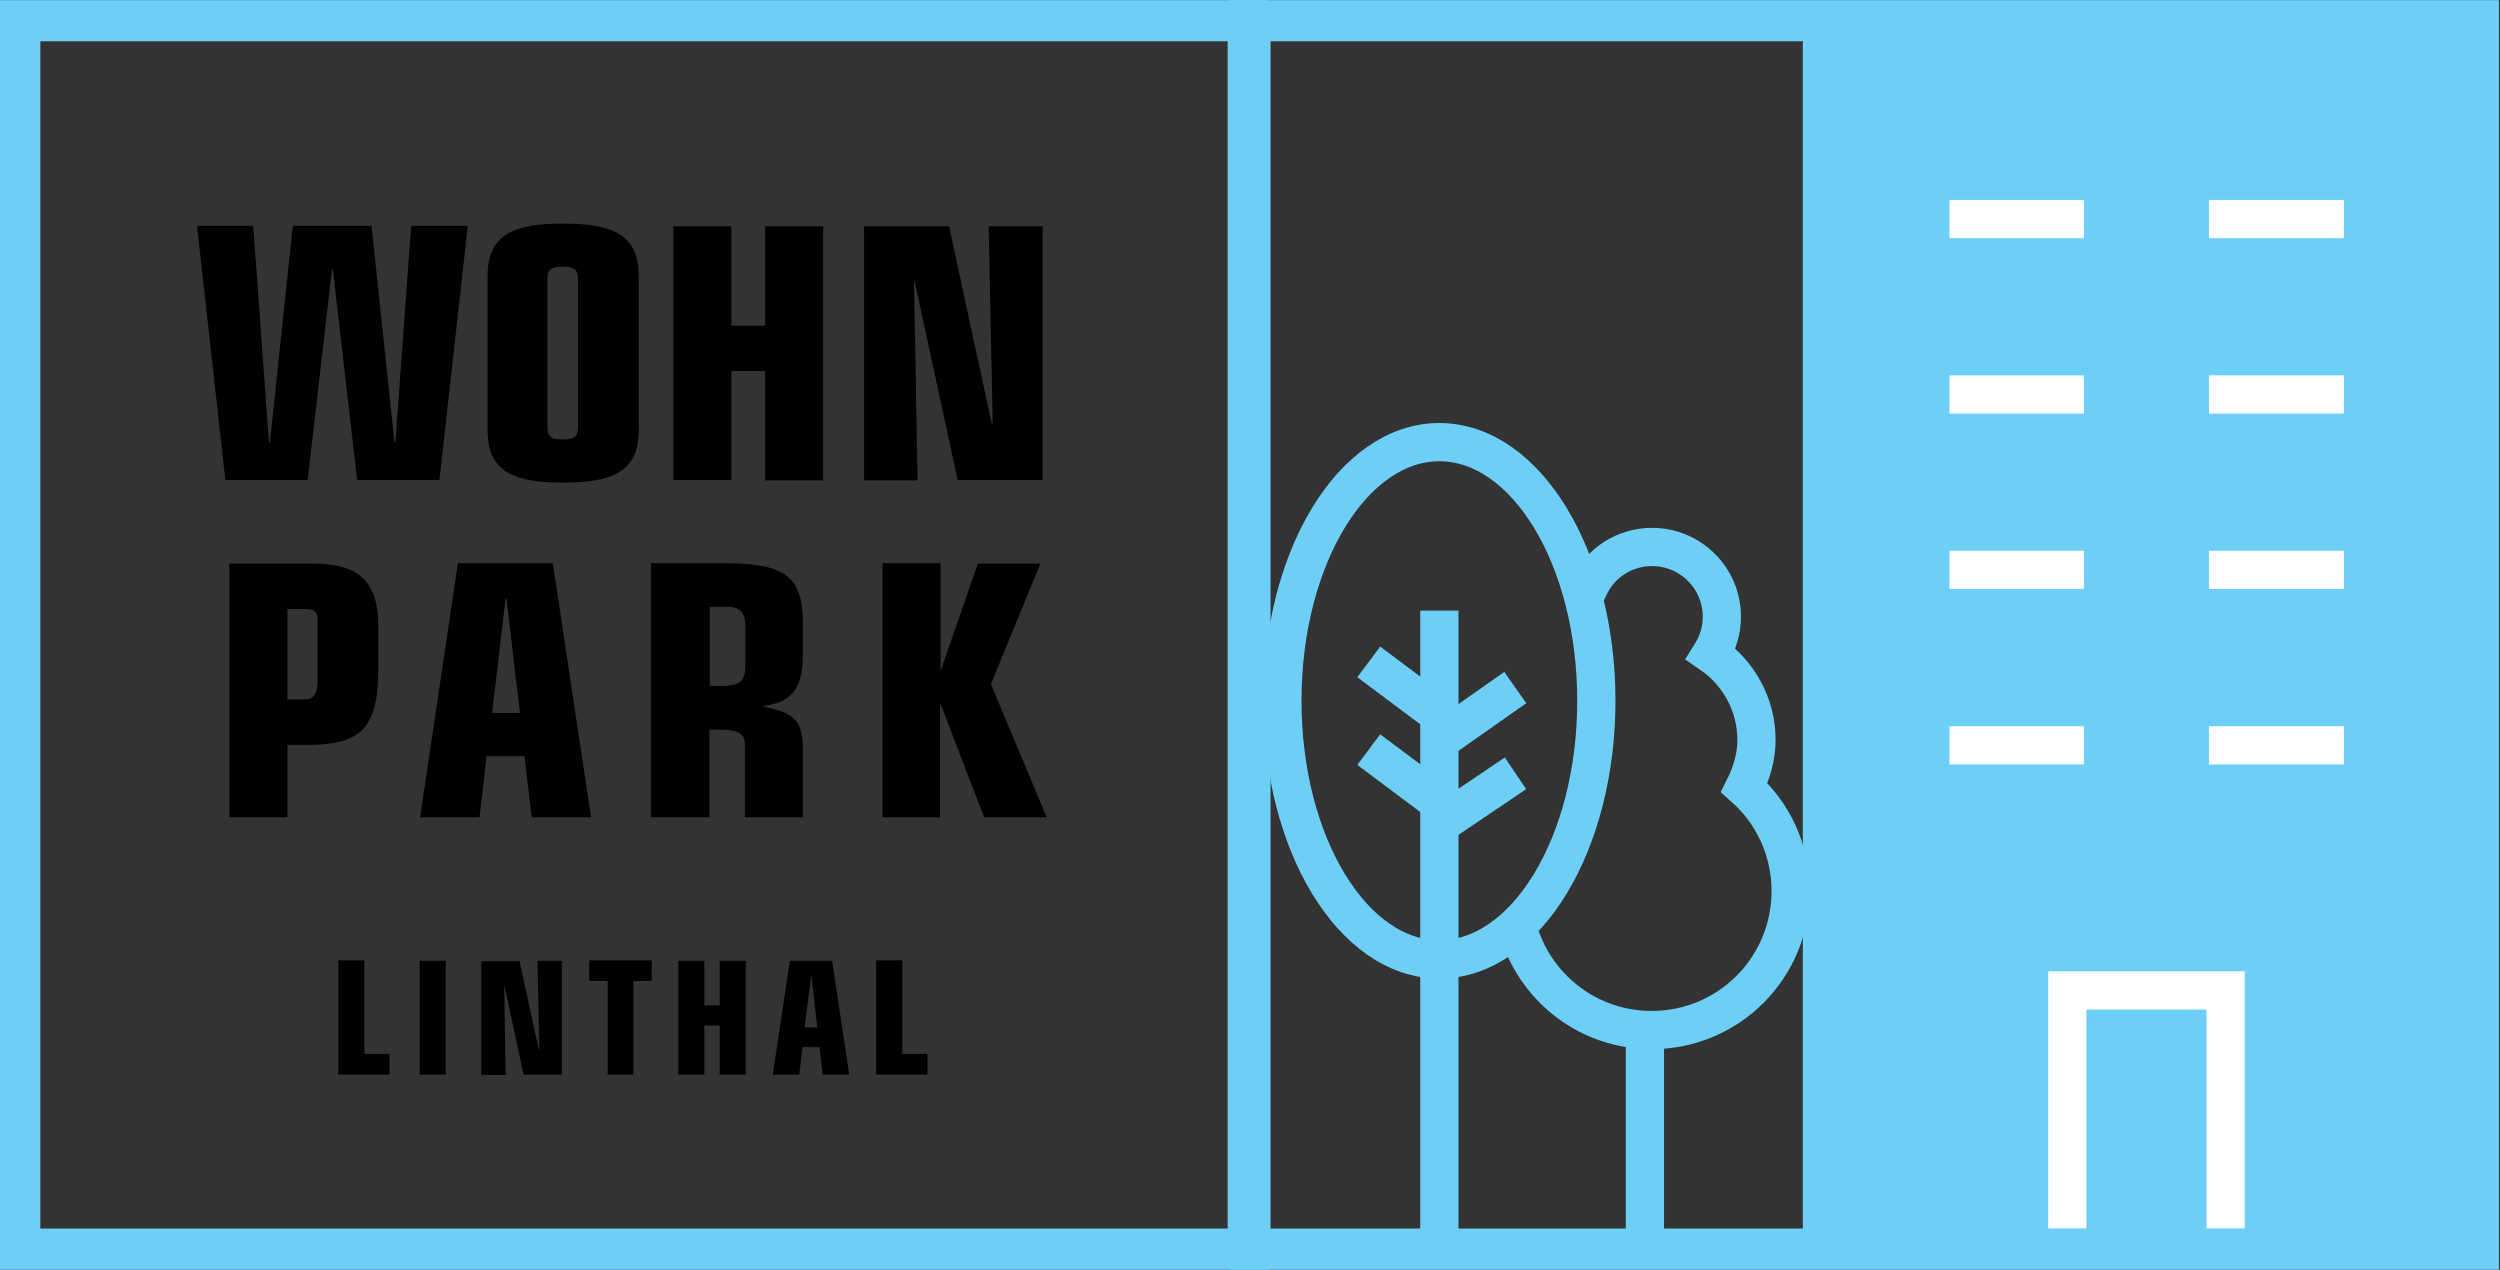 <?xml version="1.0" encoding="utf-8"?>
<!-- Generator: Adobe Illustrator 19.2.1, SVG Export Plug-In . SVG Version: 6.00 Build 0)  -->
<svg version="1.1" xmlns="http://www.w3.org/2000/svg" xmlns:xlink="http://www.w3.org/1999/xlink" x="0px" y="0px"
	 viewBox="0 0 555.8 282.3" style="enable-background:new 0 0 555.8 282.3;" xml:space="preserve">
<rect x="0" y="0" width="555.8" height="282.3" fill="#333333" stroke="none"/>
<style type="text/css">
	.st0{fill:none;stroke:#6DCFF6;stroke-width:9.135;}
	.st1{fill:none;stroke:#6DCFF6;stroke-width:8.5;stroke-linecap:square;}
	.st2{fill:#6DCFF6;}
	.st3{fill:#6DCFF6;stroke:#FFFFFF;stroke-width:8.5;stroke-miterlimit:10;}
	.st4{fill:none;stroke:#FFFFFF;stroke-width:8.5;stroke-miterlimit:10;}
	.st5{fill:#F58220;}
	.st6{fill:none;stroke:#96C5D8;stroke-width:8.5;}
</style>
<g id="Ebene_1">
</g>
<g id="Ebene_2">
	<g>
		<rect x="4.4" y="4.6" class="st0" width="273.1" height="273.1"/>
		<rect x="277.9" y="4.6" class="st0" width="273.1" height="273.1"/>
		<path d="M196.1,181.7h12.9v-25l-0.1-0.2h0.2l9.7,25.2h13.9l-12.4-29.6l11-26.8h-13.9l-8.3,23.9H209l0.1-0.2v-23.8h-12.9V181.7z
			 M144.8,181.7h12.9v-19.5h2.2c4.4,0,5.7,1,5.7,3.4v16.1h12.9v-15.4c0-6.9-3-8-8.8-9.2V157c5.5-0.9,8.8-2.9,8.8-11.5v-6.8
			c0-10.6-3.9-13.5-17.8-13.5h-16V181.7z M157.8,134.9h3.9c2.8,0,4,1.3,4,4.2v8.5c0,3.7-0.8,4.9-5.4,4.9h-2.5V134.9z M93.4,181.7
			h13.2l1.6-13.6h8.4l1.6,13.6h13.2l-8.5-56.5h-21.1L93.4,181.7z M115.6,158.5h-6.2l3-25.4h0.2L115.6,158.5z M63.9,155.5v-20.1h3.7
			c2.3,0,3,0.5,3,2.4v13.6c0,3.1-1,4.1-2.9,4.1H63.9z M51,181.7h12.9v-16.1h4.4c11.6,0,15.8-3.4,15.8-16.8V139
			c0-10.3-5.1-13.7-14.4-13.7H51V181.7z"/>
		<path d="M212.9,106.7h18.9V50.3h-12l0.9,43.8l-0.2,0.2l-9.5-44h-18.9v56.5h11.9l-0.8-44h0.2L212.9,106.7z M149.7,106.7h12.9V82.5
			h7.5v24.3h12.9V50.3h-12.9v22.1h-7.5V50.3h-12.9V106.7z M108.4,95.7c0,9.2,5.9,11.6,16.8,11.6s16.8-2.4,16.8-11.6V61.3
			c0-9.2-5.9-11.6-16.8-11.6s-16.8,2.4-16.8,11.6V95.7z M128.5,95c0,2.1-0.9,2.7-3.4,2.7c-2.4,0-3.4-0.5-3.4-2.7V62
			c0-2.1,0.9-2.7,3.4-2.7c2.4,0,3.4,0.5,3.4,2.7V95z M50.1,106.7h18.3l5.4-46.8h0.2l5.4,46.8h18.3l6.3-56.5H91.4l-3.5,48.2h-0.2
			l-5.1-48.2H65.1l-5.1,48.2h-0.2l-3.5-48.2H43.8L50.1,106.7z"/>
	</g>
	<path d="M194.8,238.9h11.4v-4.6h-5.6v-20.8h-5.8V238.9z M171.8,238.9h5.9l0.7-6.1h3.8l0.7,6.1h5.9l-3.8-25.3h-9.4L171.8,238.9z
		 M181.7,228.4h-2.8l1.4-11.4h0.1L181.7,228.4z M150.8,238.9h5.8V228h3.4v10.9h5.8v-25.3H160v9.9h-3.4v-9.9h-5.8V238.9z M135,238.9
		h5.8v-20.8h4.1v-4.6h-13.9v4.6h4.1V238.9z M116.4,238.9h8.5v-25.3h-5.4l0.4,19.7l-0.1,0.1l-4.3-19.7H107v25.3h5.4l-0.3-19.7h0.1
		L116.4,238.9z M93.3,238.9h5.8v-25.3h-5.8V238.9z M75.2,238.9h11.4v-4.6H81v-20.8h-5.8V238.9z"/>
	<g>
		<path class="st1" d="M337.8,207.6c4,12.4,15.6,21.4,29.4,21.4c17.1,0,30.9-13.8,30.9-30.9c0-9.2-4-17.4-10.3-23
			c1.6-3.2,2.7-6.8,2.7-10.6c0-7.9-4-14.9-10.1-19.1c1.5-2.4,2.4-5.2,2.4-8.3c0-8.6-7-15.5-15.5-15.5c-6,0-11.3,3.4-13.8,8.5"/>
		<ellipse class="st1" cx="320" cy="155.8" rx="34.9" ry="57.5"/>
		<line class="st1" x1="320" y1="140" x2="320" y2="272.3"/>
	</g>
	<line class="st1" x1="307.7" y1="149.7" x2="319.2" y2="158.3"/>
	<line class="st1" x1="333.4" y1="155.3" x2="322.3" y2="163.1"/>
	<line class="st1" x1="333.4" y1="174.3" x2="322" y2="182"/>
	<line class="st1" x1="307.7" y1="169.2" x2="319.2" y2="177.8"/>
	<g>
		<line class="st1" x1="365.7" y1="229.8" x2="365.7" y2="272.3"/>
		<rect x="400.8" y="4.9" class="st2" width="151.1" height="272.8"/>
		<polyline class="st3" points="494.8,273.1 494.8,220.2 459.6,220.2 459.6,273.1 		"/>
	</g>
	<line class="st4" x1="433.4" y1="48.7" x2="463.3" y2="48.7"/>
	<line class="st4" x1="433.4" y1="87.7" x2="463.3" y2="87.7"/>
	<line class="st4" x1="433.4" y1="126.7" x2="463.3" y2="126.7"/>
	<line class="st4" x1="433.4" y1="165.7" x2="463.3" y2="165.7"/>
	<line class="st4" x1="491.1" y1="48.7" x2="521.1" y2="48.7"/>
	<line class="st4" x1="491.1" y1="87.7" x2="521.1" y2="87.7"/>
	<line class="st4" x1="491.1" y1="126.7" x2="521.1" y2="126.7"/>
	<line class="st4" x1="491.1" y1="165.7" x2="521.1" y2="165.7"/>
	<g>
		<path class="st5" d="M362.1,110.8"/>
	</g>
	<path class="st6" d="M362.1,110.8"/>
</g>
</svg>
